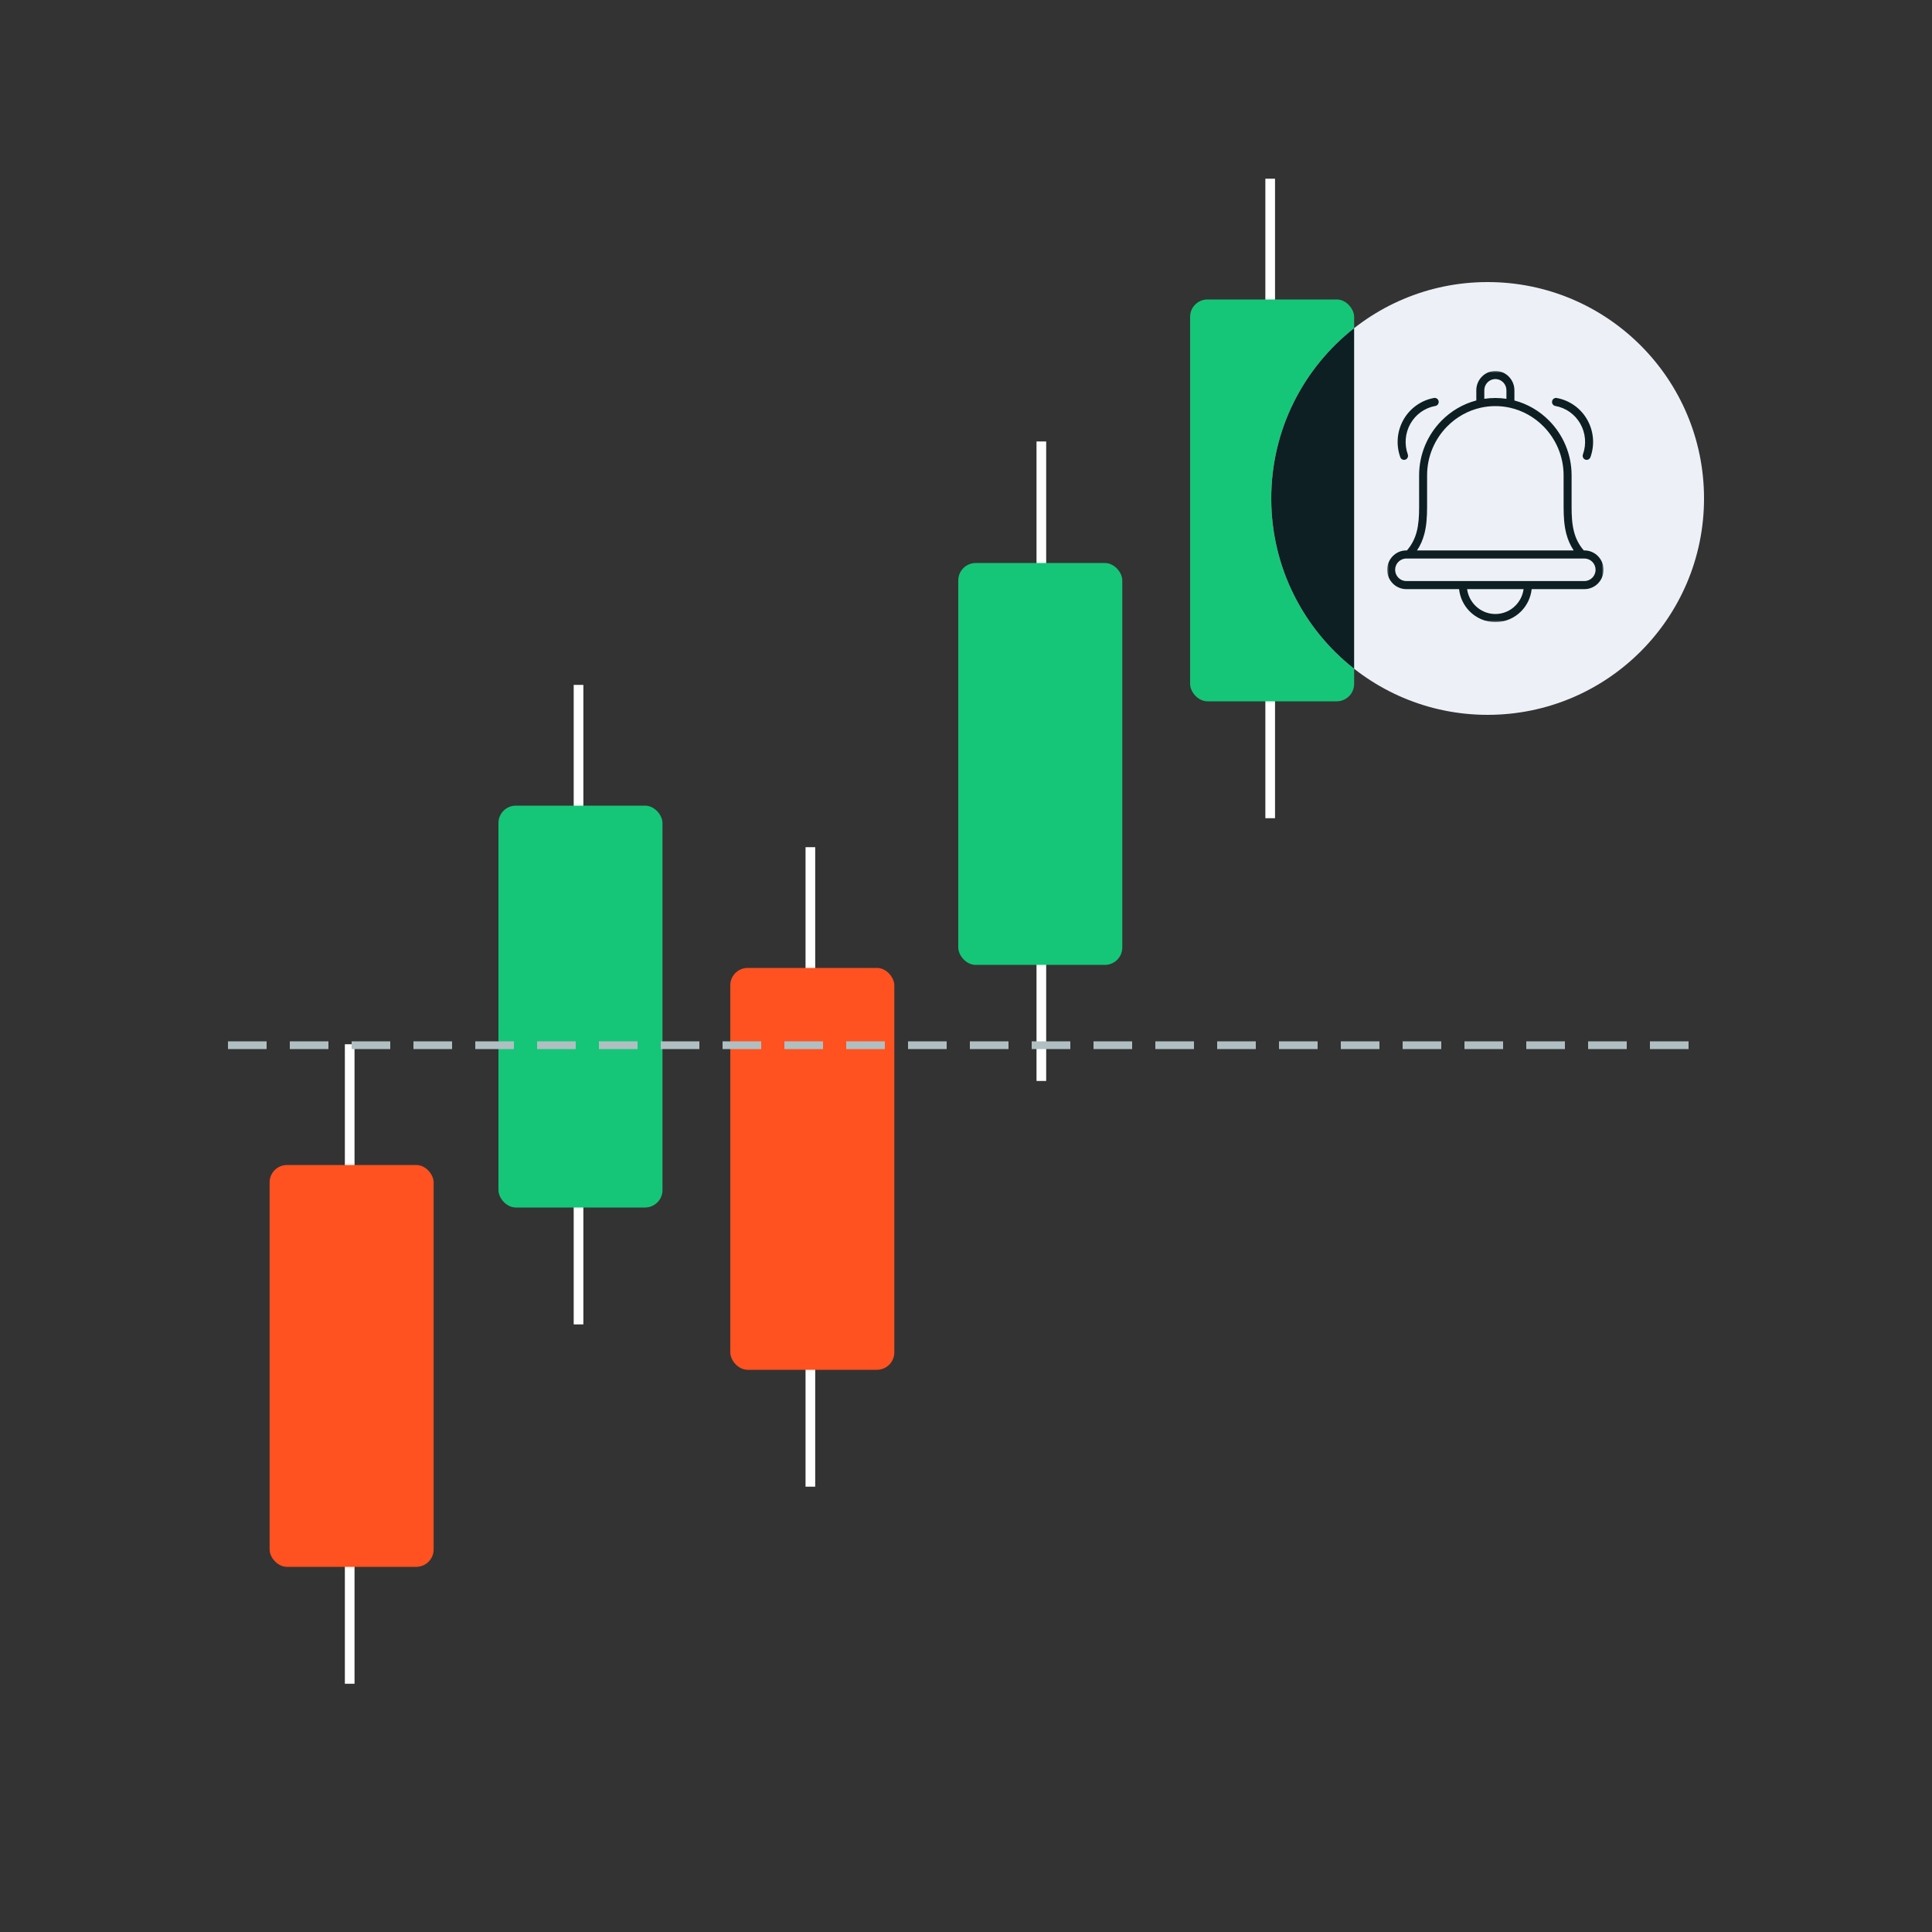<?xml version="1.0" encoding="UTF-8"?>
<svg width="500px" height="500px" viewBox="0 0 500 500" version="1.1" xmlns="http://www.w3.org/2000/svg" xmlns:xlink="http://www.w3.org/1999/xlink">
    <rect x="0" y="0" width="500" height="500" fill="#333333" stroke="none"/>
    <title>Illustration: Market Alerts</title>
    <defs>
        <polygon id="path-1" points="0 0 56 0 56 65 0 65"></polygon>
    </defs>
    <g id="Illustration:-Market-Alerts" stroke="none" stroke-width="1" fill="none" fill-rule="evenodd">
        <line x1="90.5" y1="301.5" x2="90.5" y2="271.5" id="Line" stroke="#FFFFFF" stroke-width="2.5" stroke-linecap="square"></line>
        <line x1="90.5" y1="434.5" x2="90.5" y2="404.5" id="Line" stroke="#FFFFFF" stroke-width="2.5" stroke-linecap="square"></line>
        <rect id="Rectangle" fill="#FF5220" x="69.776" y="301.5" width="42.449" height="104" rx="4.5"></rect>
        <line x1="209.724" y1="250.5" x2="209.724" y2="220.5" id="Line" stroke="#FFFFFF" stroke-width="2.5" stroke-linecap="square"></line>
        <line x1="209.724" y1="383.5" x2="209.724" y2="353.5" id="Line" stroke="#FFFFFF" stroke-width="2.5" stroke-linecap="square"></line>
        <rect id="Rectangle" fill="#FF5220" x="189" y="250.5" width="42.449" height="104" rx="4.5"></rect>
        <line x1="328.724" y1="77.5" x2="328.724" y2="47.5" id="Line" stroke="#FFFFFF" stroke-width="2.5" stroke-linecap="square"></line>
        <line x1="328.724" y1="210.5" x2="328.724" y2="180.5" id="Line" stroke="#FFFFFF" stroke-width="2.5" stroke-linecap="square"></line>
        <rect id="Rectangle" fill="#15C678" x="308" y="77.5" width="42.449" height="104" rx="4.5"></rect>
        <line x1="149.724" y1="208.5" x2="149.724" y2="178.5" id="Line" stroke="#FFFFFF" stroke-width="2.5" stroke-linecap="square"></line>
        <line x1="149.724" y1="341.5" x2="149.724" y2="311.5" id="Line" stroke="#FFFFFF" stroke-width="2.5" stroke-linecap="square"></line>
        <line x1="269.5" y1="278.5" x2="269.5" y2="248.5" id="Line" stroke="#FFFFFF" stroke-width="2.5" stroke-linecap="square"></line>
        <rect id="Rectangle" fill="#15C678" x="129" y="208.5" width="42.449" height="104" rx="4.5"></rect>
        <line x1="60" y1="270.5" x2="440" y2="270.5" id="Line" stroke="#B0BFC2" stroke-width="2" stroke-linecap="square" stroke-dasharray="8,8"></line>
        <line x1="269.5" y1="145.5" x2="269.5" y2="115.5" id="Line" stroke="#FFFFFF" stroke-width="2.5" stroke-linecap="square"></line>
        <rect id="Rectangle" fill="#15C678" transform="translate(269.224, 197.711) rotate(-180) translate(-269.224, -197.711) " x="248" y="145.711" width="42.449" height="104" rx="4.5"></rect>
        <circle id="Oval" fill="#EDF1F7" transform="translate(385, 129) rotate(-180) translate(-385, -129) " cx="385" cy="129" r="56"></circle>
        <path d="M350.448,84.927 L350.448,173.073 C337.389,162.821 329,146.89 329,129 C329,111.11 337.389,95.179 350.448,84.927 Z" id="Combined-Shape" fill="#0D1F23"></path>
        <g id="Group-3" transform="translate(359, 96)">
            <mask id="mask-2" fill="white">
                <use xlink:href="#path-1"></use>
            </mask>
            <g id="Clip-2"></g>
            <path d="M51.062,48.55 L4.929,48.55 C4.14,48.55 3.424,48.881 2.903,49.405 C2.38,49.929 2.06,50.658 2.06,51.46 C2.06,52.261 2.386,52.987 2.903,53.516 C3.424,54.046 4.14,54.371 4.929,54.371 L51.062,54.371 C51.851,54.371 52.567,54.041 53.088,53.516 C53.61,52.987 53.931,52.261 53.931,51.46 C53.931,50.683 53.627,49.972 53.134,49.451 L53.086,49.405 C52.564,48.875 51.851,48.55 51.059,48.55 L51.062,48.55 Z M48.273,46.453 C47.366,45.102 46.764,43.674 46.363,42.156 C45.805,40.021 45.662,37.72 45.662,35.183 L45.657,27.02 C45.657,22.097 43.668,17.614 40.465,14.366 C38.104,11.968 35.082,10.241 31.707,9.5 L31.634,9.484 C30.461,9.233 29.241,9.099 27.995,9.099 C26.741,9.099 25.514,9.233 24.332,9.489 L24.284,9.5 C20.908,10.238 17.884,11.966 15.52,14.366 C12.317,17.614 10.331,22.092 10.331,27.02 L10.331,35.183 C10.326,37.72 10.186,40.024 9.628,42.156 C9.23,43.677 8.627,45.104 7.718,46.453 L48.273,46.453 Z M35.306,56.468 L20.688,56.468 C20.914,58.116 21.673,59.594 22.776,60.713 C24.112,62.067 25.958,62.905 27.995,62.905 C30.033,62.905 31.879,62.067 33.214,60.713 C34.32,59.591 35.077,58.113 35.303,56.468 L35.306,56.468 Z M25.134,7.212 C26.069,7.073 27.026,6.999 27.998,6.999 C28.969,6.999 29.928,7.073 30.862,7.212 L30.862,5.001 C30.862,4.225 30.56,3.516 30.07,2.997 L30.022,2.95 C29.503,2.423 28.787,2.096 28.001,2.096 C27.215,2.096 26.498,2.423 25.98,2.95 C25.46,3.474 25.137,4.201 25.137,5.001 L25.137,7.209 L25.134,7.212 Z M5.335,21.611 C5.529,22.155 5.252,22.756 4.716,22.952 C4.181,23.148 3.588,22.867 3.395,22.324 C2.816,20.718 2.606,19.023 2.748,17.366 C2.891,15.708 3.389,14.076 4.235,12.593 C5.074,11.116 6.218,9.866 7.569,8.908 C8.92,7.95 10.47,7.286 12.126,6.994 C12.688,6.896 13.224,7.278 13.321,7.846 C13.418,8.416 13.041,8.96 12.481,9.058 C11.122,9.298 9.849,9.842 8.75,10.619 C7.65,11.401 6.716,12.43 6.021,13.642 C5.335,14.849 4.928,16.184 4.813,17.544 C4.695,18.906 4.869,20.295 5.34,21.606 L5.335,21.611 Z M52.598,22.324 C52.405,22.867 51.813,23.148 51.277,22.952 C50.741,22.755 50.464,22.155 50.658,21.611 C51.129,20.301 51.304,18.911 51.186,17.549 C51.07,16.186 50.661,14.851 49.977,13.647 C49.285,12.432 48.351,11.406 47.248,10.625 C46.15,9.844 44.876,9.303 43.518,9.064 C42.955,8.965 42.578,8.422 42.678,7.851 C42.774,7.281 43.31,6.898 43.872,6.999 C45.525,7.294 47.076,7.955 48.43,8.913 C49.78,9.872 50.922,11.122 51.764,12.599 C52.607,14.081 53.107,15.711 53.25,17.371 C53.393,19.028 53.18,20.721 52.604,22.329 L52.598,22.324 Z M5.114,46.451 C6.404,44.958 7.179,43.36 7.637,41.621 C8.143,39.686 8.269,37.55 8.269,35.18 L8.264,27.017 C8.264,21.51 10.484,16.506 14.059,12.878 C16.513,10.388 19.612,8.545 23.067,7.636 L23.067,5.002 C23.067,3.628 23.625,2.378 24.515,1.471 C25.408,0.562 26.641,0 27.998,0 C29.357,0 30.59,0.562 31.481,1.468 L31.54,1.534 C32.399,2.435 32.928,3.661 32.928,5.002 L32.928,7.639 C36.382,8.548 39.474,10.391 41.929,12.883 C45.506,16.509 47.729,21.516 47.729,27.018 L47.729,35.181 C47.724,37.551 47.85,39.686 48.359,41.622 C48.814,43.361 49.592,44.96 50.881,46.451 L51.064,46.451 C52.423,46.451 53.656,47.017 54.552,47.92 L54.612,47.985 C55.47,48.889 56,50.115 56,51.458 C56,52.837 55.443,54.088 54.552,54.997 C53.659,55.903 52.423,56.465 51.064,56.465 L37.391,56.465 C37.154,58.694 36.161,60.692 34.681,62.194 C32.971,63.927 30.608,65 28,65 C25.392,65 23.029,63.927 21.32,62.194 C19.84,60.692 18.846,58.691 18.609,56.465 L4.936,56.465 C3.577,56.465 2.344,55.901 1.448,54.997 C0.554,54.09 -0,52.837 -0,51.458 C-0,50.082 0.557,48.832 1.451,47.923 C2.342,47.014 3.577,46.451 4.934,46.451 L5.116,46.451 L5.114,46.451 Z" id="Fill-1" fill="#0D1F23" mask="url(#mask-2)"></path>
        </g>
    </g>
</svg>